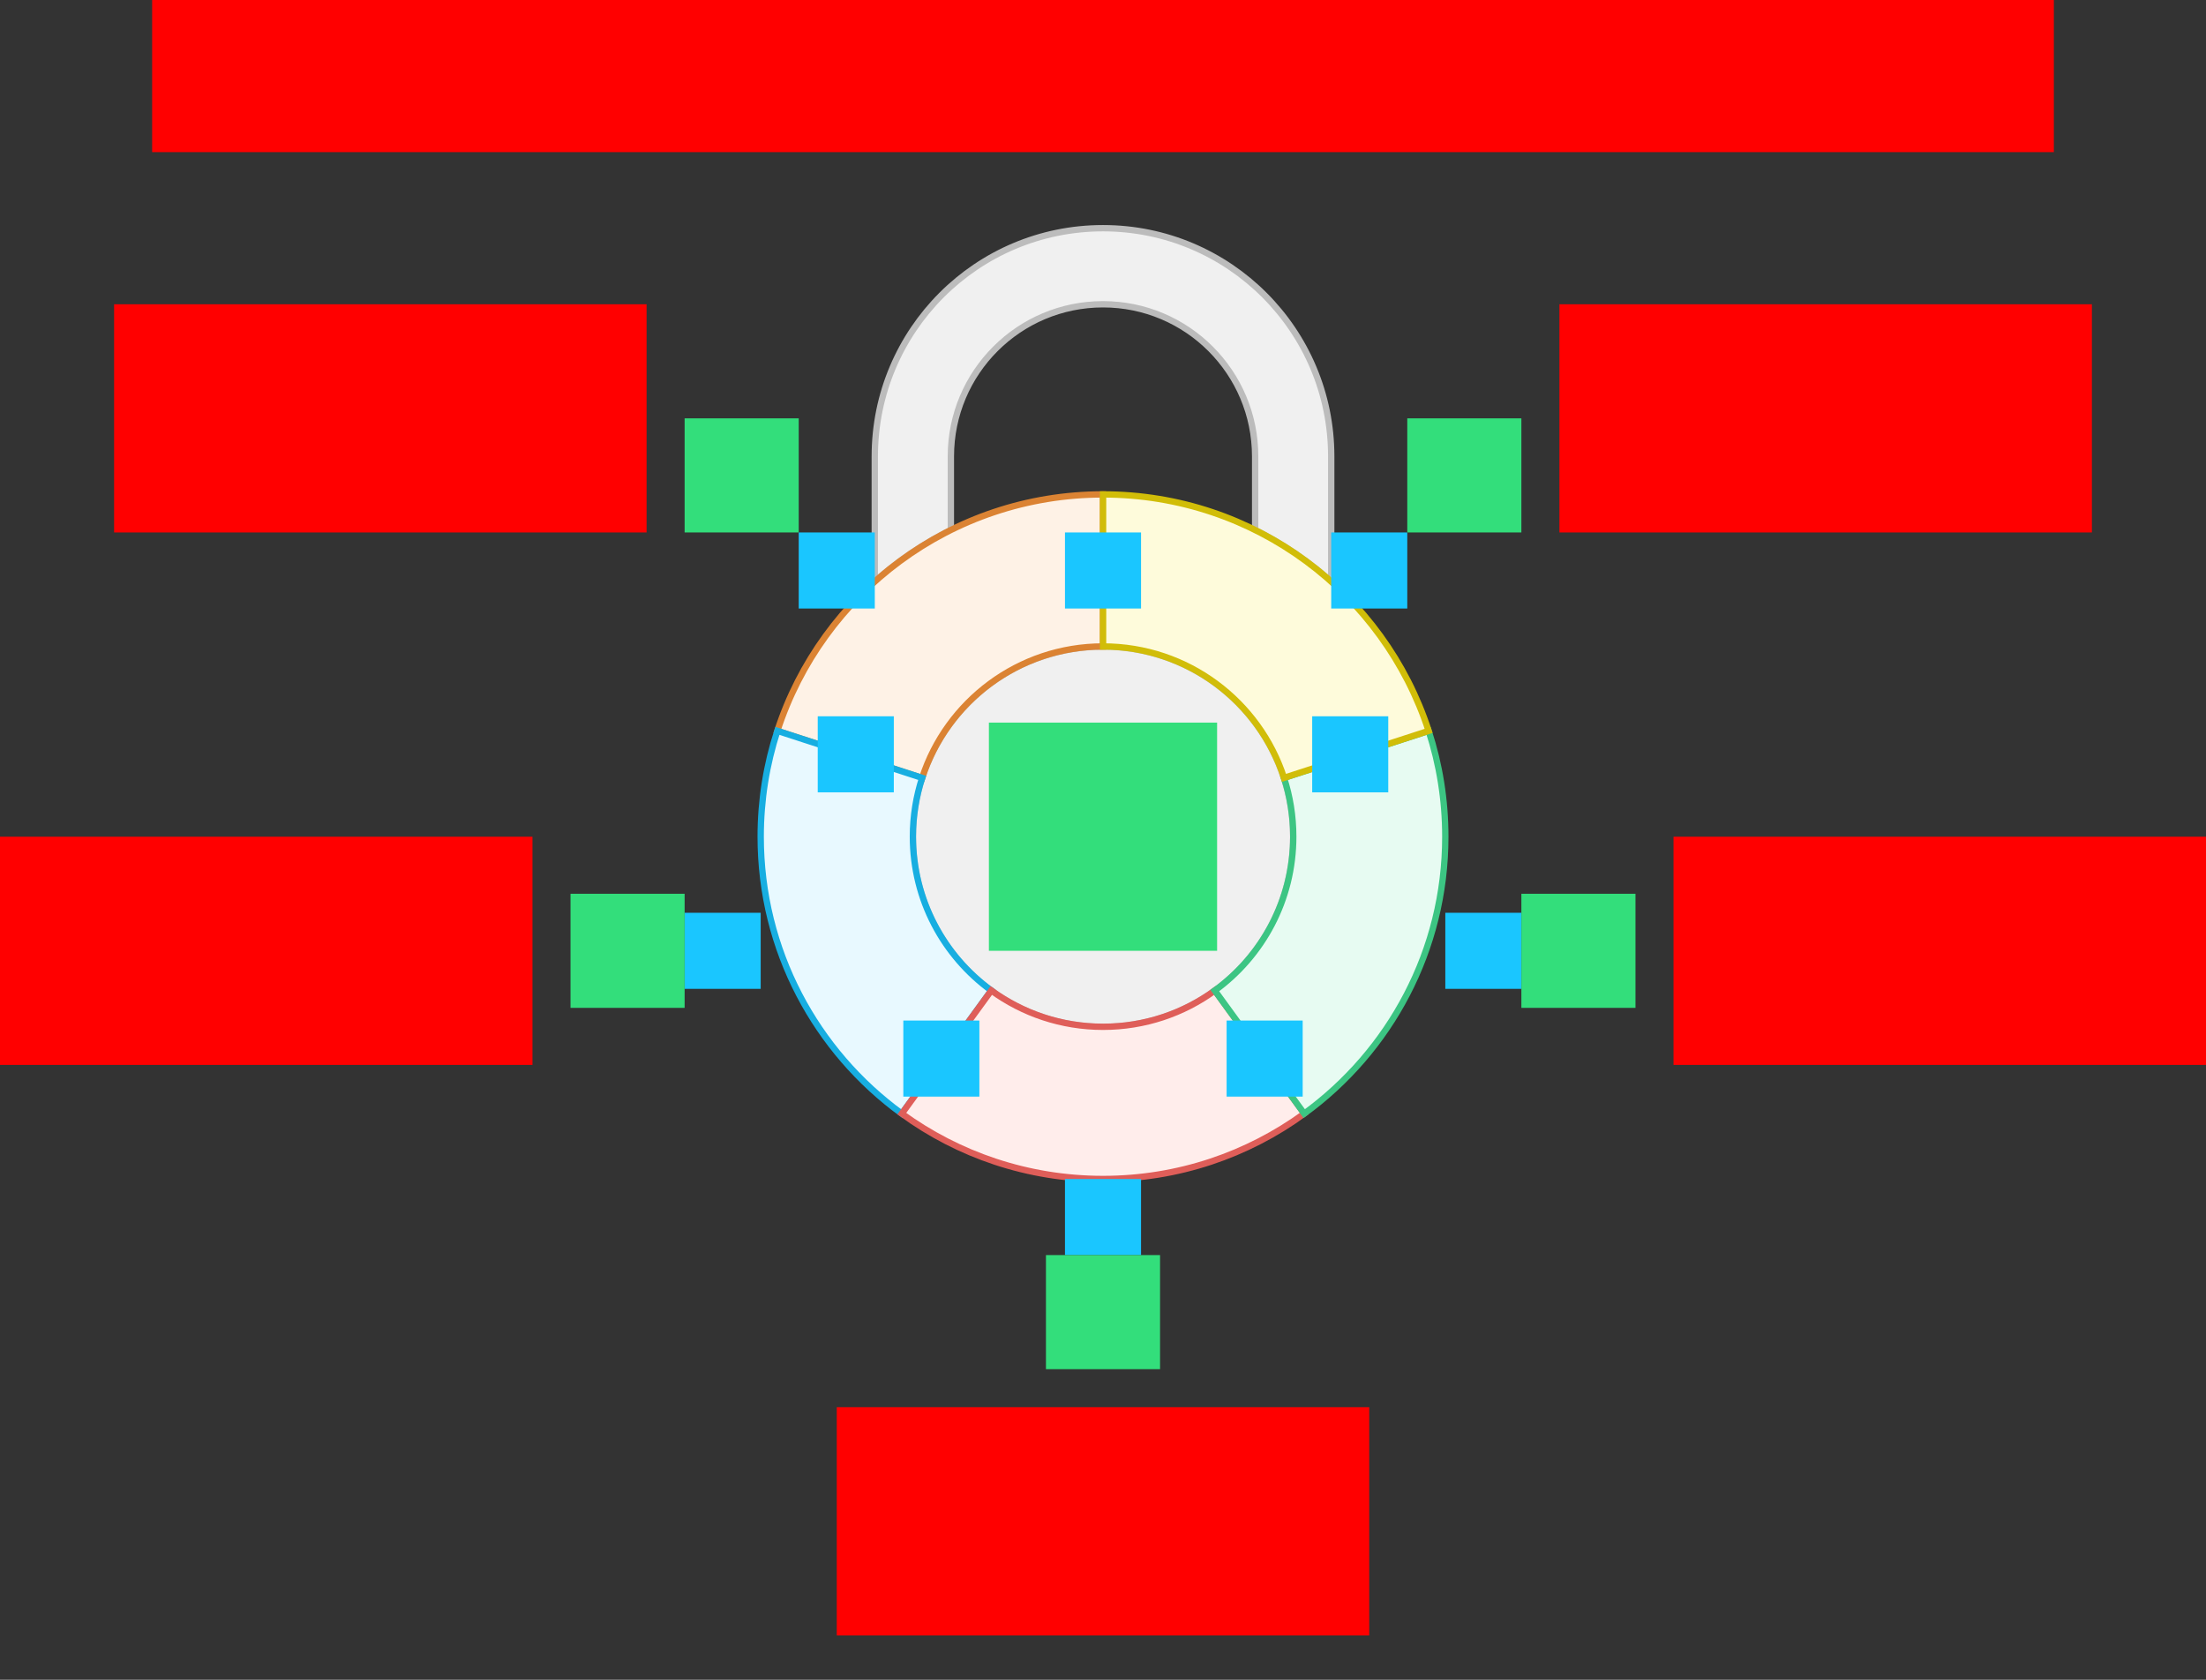 <svg xmlns="http://www.w3.org/2000/svg" width="696" height="530"><rect width="100%" height="100%" fill="#333333" stroke="none"/>    <g id="pillars-lock-icons-v1--family--5">        <g id="lines">            <g id="g-0">                <ellipse id="cr-big" stroke="#bcbcbc" fill="#f0f0f0" stroke-width="2" stroke-linejoin="miter"  transform="translate(288, 204)" cx="60" cy="60" rx="60" ry="60"></ellipse>
                <g id="cu" >                    <path id="vector" transform="translate(276, 72)" fill="#f0f0f0" d="M72.003 0 C111.77 0 144.007 32.237 144.007 72.003 L144.007 111.507 C136.809 105.064 128.742 99.572 120.003 95.23 L120.003 72.003 C120.003 45.494 98.513 24.003 72.003 24.003 C45.494 24.003 24.003 45.494 24.003 72.003 L24.003 95.23 C15.265 99.572 7.198 105.064 0 111.507 L0 72.003 C0 32.237 32.237 0 72.003 0 Z"></path>
                    <path id="vector_1" transform="translate(276, 72)" fill="none" stroke="#bcbcbc" stroke-width="2" stroke-linejoin="miter" stroke-linecap="none" stroke-miterlimit="4"  d="M 72.003 0 C 111.77 0 144.007 32.237 144.007 72.003 L 144.007 111.507 C 136.809 105.064 128.742 99.572 120.003 95.23 L 120.003 72.003 C 120.003 45.494 98.513 24.003 72.003 24.003 C 45.494 24.003 24.003 45.494 24.003 72.003 L 24.003 95.23 C 15.265 99.572 7.198 105.064 0 111.507 L 0 72.003 C 0 32.237 32.237 0 72.003 0 Z"></path></g></g>
            <g id="g-5">                <g id="cu_3" >                    <path id="cu_1" transform="translate(245.257, 155.996)" fill="#fef2e6" d="M102.743 47.976 C76.078 47.987 53.479 65.394 45.679 89.463 L0 74.621 C14.061 31.311 54.745 0 102.743 0 C102.743 0 102.743 0 102.743 0 L102.743 47.976 Z"></path>
                    <path id="cu_2" transform="translate(245.257, 155.996)" fill="none" stroke="#db8333" stroke-width="2" stroke-linejoin="miter" stroke-linecap="none" stroke-miterlimit="4"  d="M 102.743 47.976 C 76.078 47.987 53.479 65.394 45.679 89.463 L 0 74.621 C 14.061 31.311 54.745 0 102.743 0 C 102.743 0 102.743 0 102.743 0 L 102.743 47.976 Z"></path></g></g>
            <g id="g-4">                <g id="cu_6" >                    <path id="cu_4" transform="translate(240, 230.598)" fill="#e8f9ff" d="M44.519 120.781 C17.538 101.147 0 69.32 0 33.398 C0 21.742 1.847 10.517 5.263 0 L50.944 14.836 C49.05 20.674 48.026 26.904 48.026 33.374 C48.026 53.33 57.768 71.01 72.755 81.918 L44.519 120.781 Z"></path>
                    <path id="cu_5" transform="translate(240, 230.598)" fill="none" stroke="#17aee1" stroke-width="2" stroke-linejoin="miter" stroke-linecap="none" stroke-miterlimit="4"  d="M 44.519 120.781 C 17.538 101.147 0 69.32 0 33.398 C 0 21.742 1.847 10.517 5.263 0 L 50.944 14.836 C 49.05 20.674 48.026 26.904 48.026 33.374 C 48.026 53.33 57.768 71.01 72.755 81.918 L 44.519 120.781 Z"></path></g></g>
            <g id="g-3">                <g id="cu_9" >                    <path id="cu_7" transform="translate(284.519, 312.517)" fill="#ffedeb" d="M0 38.863 L28.236 0 C38.137 7.205 50.325 11.456 63.507 11.456 C76.686 11.456 88.873 7.207 98.772 0.004 L126.987 38.845 C109.163 51.823 87.216 59.48 63.481 59.48 C39.757 59.48 17.819 51.83 0 38.863 Z"></path>
                    <path id="cu_8" transform="translate(284.519, 312.517)" fill="none" stroke="#df5e59" stroke-width="2" stroke-linejoin="miter" stroke-linecap="none" stroke-miterlimit="4"  d="M 0 38.863 L 28.236 0 C 38.137 7.205 50.325 11.456 63.507 11.456 C 76.686 11.456 88.873 7.207 98.772 0.004 L 126.987 38.845 C 109.163 51.823 87.216 59.48 63.481 59.48 C 39.757 59.48 17.819 51.83 0 38.863 Z"></path></g></g>
            <g id="g-2">                <g id="cu_12" >                    <path id="cu_10" transform="translate(383.266, 230.616)" fill="#e7fbf2" d="M28.218 120.76 C55.197 101.126 72.734 69.301 72.734 33.38 C72.734 21.73 70.889 10.512 67.477 0 L21.844 14.827 C23.737 20.663 24.76 26.89 24.76 33.356 C24.76 53.325 15.005 71.015 0 81.922 L28.218 120.76 Z"></path>
                    <path id="cu_11" transform="translate(383.266, 230.616)" fill="none" stroke="#3cc583" stroke-width="2" stroke-linejoin="miter" stroke-linecap="none" stroke-miterlimit="4"  d="M 28.218 120.76 C 55.197 101.126 72.734 69.301 72.734 33.38 C 72.734 21.73 70.889 10.512 67.477 0 L 21.844 14.827 C 23.737 20.663 24.76 26.89 24.76 33.356 C 24.76 53.325 15.005 71.015 0 81.922 L 28.218 120.76 Z"></path></g></g>
            <g id="g-1">                <g id="cu_15" >                    <path id="cu_13" transform="translate(348.026, 155.996)" fill="#fefbdb" d="M102.713 74.606 L57.079 89.432 C49.268 65.371 26.665 47.976 0 47.976 L3.486e-5 0 C47.981 0.011 88.65 31.311 102.713 74.606 Z"></path>
                    <path id="cu_14" transform="translate(348.026, 155.996)" fill="none" stroke="#d1bd08" stroke-width="2" stroke-linejoin="miter" stroke-linecap="none" stroke-miterlimit="4"  d="M 102.713 74.606 L 57.079 89.432 C 49.268 65.371 26.665 47.976 0 47.976 L 0 0 C 47.981 0.011 88.65 31.311 102.713 74.606 Z"></path></g></g></g>
        <path id="ic-cc-end" transform="matrix(1, -5.551115123125783e-17, 5.551115123125783e-17, 1, 312, 227.996)" fill="#33de7b1a" d="M0 0 L72 0 L72 72 L0 72 L0 0 Z"></path>
        <rect id="bt-cc-add-6" fill="#1ac6ff33" transform="matrix(1, -2.7755575615628914e-17, 2.7755575615628914e-17, 1, 336, 168)" width="24" height="24" rx="0" ry="0"></rect>
        <rect id="bt-cc-add-5" fill="#1ac6ff33" transform="matrix(1, 1.1102230246251565e-16, -1.1102230246251565e-16, 1, 258, 226)" width="24" height="24" rx="0" ry="0"></rect>
        <rect id="bt-cc-add-4" fill="#1ac6ff33" transform="matrix(1, -2.7755575615628914e-16, 2.7755575615628914e-16, 1, 285, 322)" width="24" height="24" rx="0" ry="0"></rect>
        <rect id="bt-cc-add-3" fill="#1ac6ff33" transform="matrix(1, 2.7755575615628914e-16, -2.7755575615628914e-16, 1, 387, 322)" width="24" height="24" rx="0" ry="0"></rect>
        <rect id="bt-cc-add-2" fill="#1ac6ff33" transform="matrix(1, -1.1102230246251565e-16, 1.1102230246251565e-16, 1, 414, 226)" width="24" height="24" rx="0" ry="0"></rect>
        <rect id="bt-cc-remove-5" fill="#1ac6ff33" transform="matrix(1, 1.1102230246251565e-16, -1.1102230246251565e-16, 1, 252, 168)" width="24" height="24" rx="0" ry="0"></rect>
        <rect id="bt-cc-remove-4" fill="#1ac6ff33" transform="translate(216, 288)" width="24" height="24" rx="0" ry="0"></rect>
        <rect id="bt-cc-remove-3" fill="#1ac6ff33" transform="matrix(1, 1.2246468525851679e-16, -1.2246468525851679e-16, 1, 336, 372)" width="24" height="24" rx="0" ry="0"></rect>
        <rect id="bt-cc-remove-2" fill="#1ac6ff33" transform="translate(456, 288)" width="24" height="24" rx="0" ry="0"></rect>
        <rect id="bt-cc-remove-1" fill="#1ac6ff33" transform="matrix(1, -5.551115123125783e-17, 5.551115123125783e-17, 1, 420, 168)" width="24" height="24" rx="0" ry="0"></rect>
        <path id="tx-cb-end" transform="matrix(1, -1.6081230200044232e-16, 1.6081230200044232e-16, 1, 48, 0)" fill="#ff00001a" d="M0 0 L600 0 L600 48 L0 48 L0 0 Z"></path>
        <path id="tx-rb-5" transform="matrix(1, -5.551115123125783e-17, 5.551115123125783e-17, 1, 36, 96)" fill="#ff00001a" d="M0 0 L168 0 L168 72 L0 72 L0 0 Z"></path>
        <path id="tx-rc-4" transform="matrix(1, -5.551115123125783e-17, 5.551115123125783e-17, 1, 0, 264)" fill="#ff00001a" d="M0 0 L168 0 L168 72 L0 72 L0 0 Z"></path>
        <path id="tx-ct-3" transform="matrix(1, -5.551115123125783e-17, 5.551115123125783e-17, 1, 264, 444)" fill="#ff00001a" d="M0 0 L168 0 L168 72 L0 72 L0 0 Z"></path>
        <path id="tx-lc-2" transform="translate(528, 264)" fill="#ff00001a" d="M0 0 L168 0 L168 72 L0 72 L0 0 Z"></path>
        <path id="tx-lb-1" transform="matrix(1, -5.551115123125783e-17, 5.551115123125783e-17, 1, 492, 96)" fill="#ff00001a" d="M0 0 L168 0 L168 72 L0 72 L0 0 Z"></path>
        <path id="ic-cc-5" transform="matrix(1, -1.6653345369377348e-16, 1.6653345369377348e-16, 1, 216, 132)" fill="#33de7b1a" d="M0 0 L36 0 L36 36 L0 36 L0 0 Z"></path>
        <path id="ic-cc-4" transform="matrix(1, -1.6653345369377348e-16, 1.6653345369377348e-16, 1, 180, 282)" fill="#33de7b1a" d="M0 0 L36 0 L36 36 L0 36 L0 0 Z"></path>
        <path id="ic-cc-3" transform="translate(330, 396.004)" fill="#33de7b1a" d="M0 0 L36 0 L36 36 L0 36 L0 0 Z"></path>
        <path id="ic-cc-2" transform="matrix(1, -5.551115123125783e-17, 5.551115123125783e-17, 1, 480, 282)" fill="#33de7b1a" d="M0 0 L36 0 L36 36 L0 36 L0 0 Z"></path>
        <path id="ic-cc-1" transform="matrix(1, 1.1102230246251565e-16, -1.1102230246251565e-16, 1, 444, 132)" fill="#33de7b1a" d="M0 0 L36 0 L36 36 L0 36 L0 0 Z"></path></g></svg>